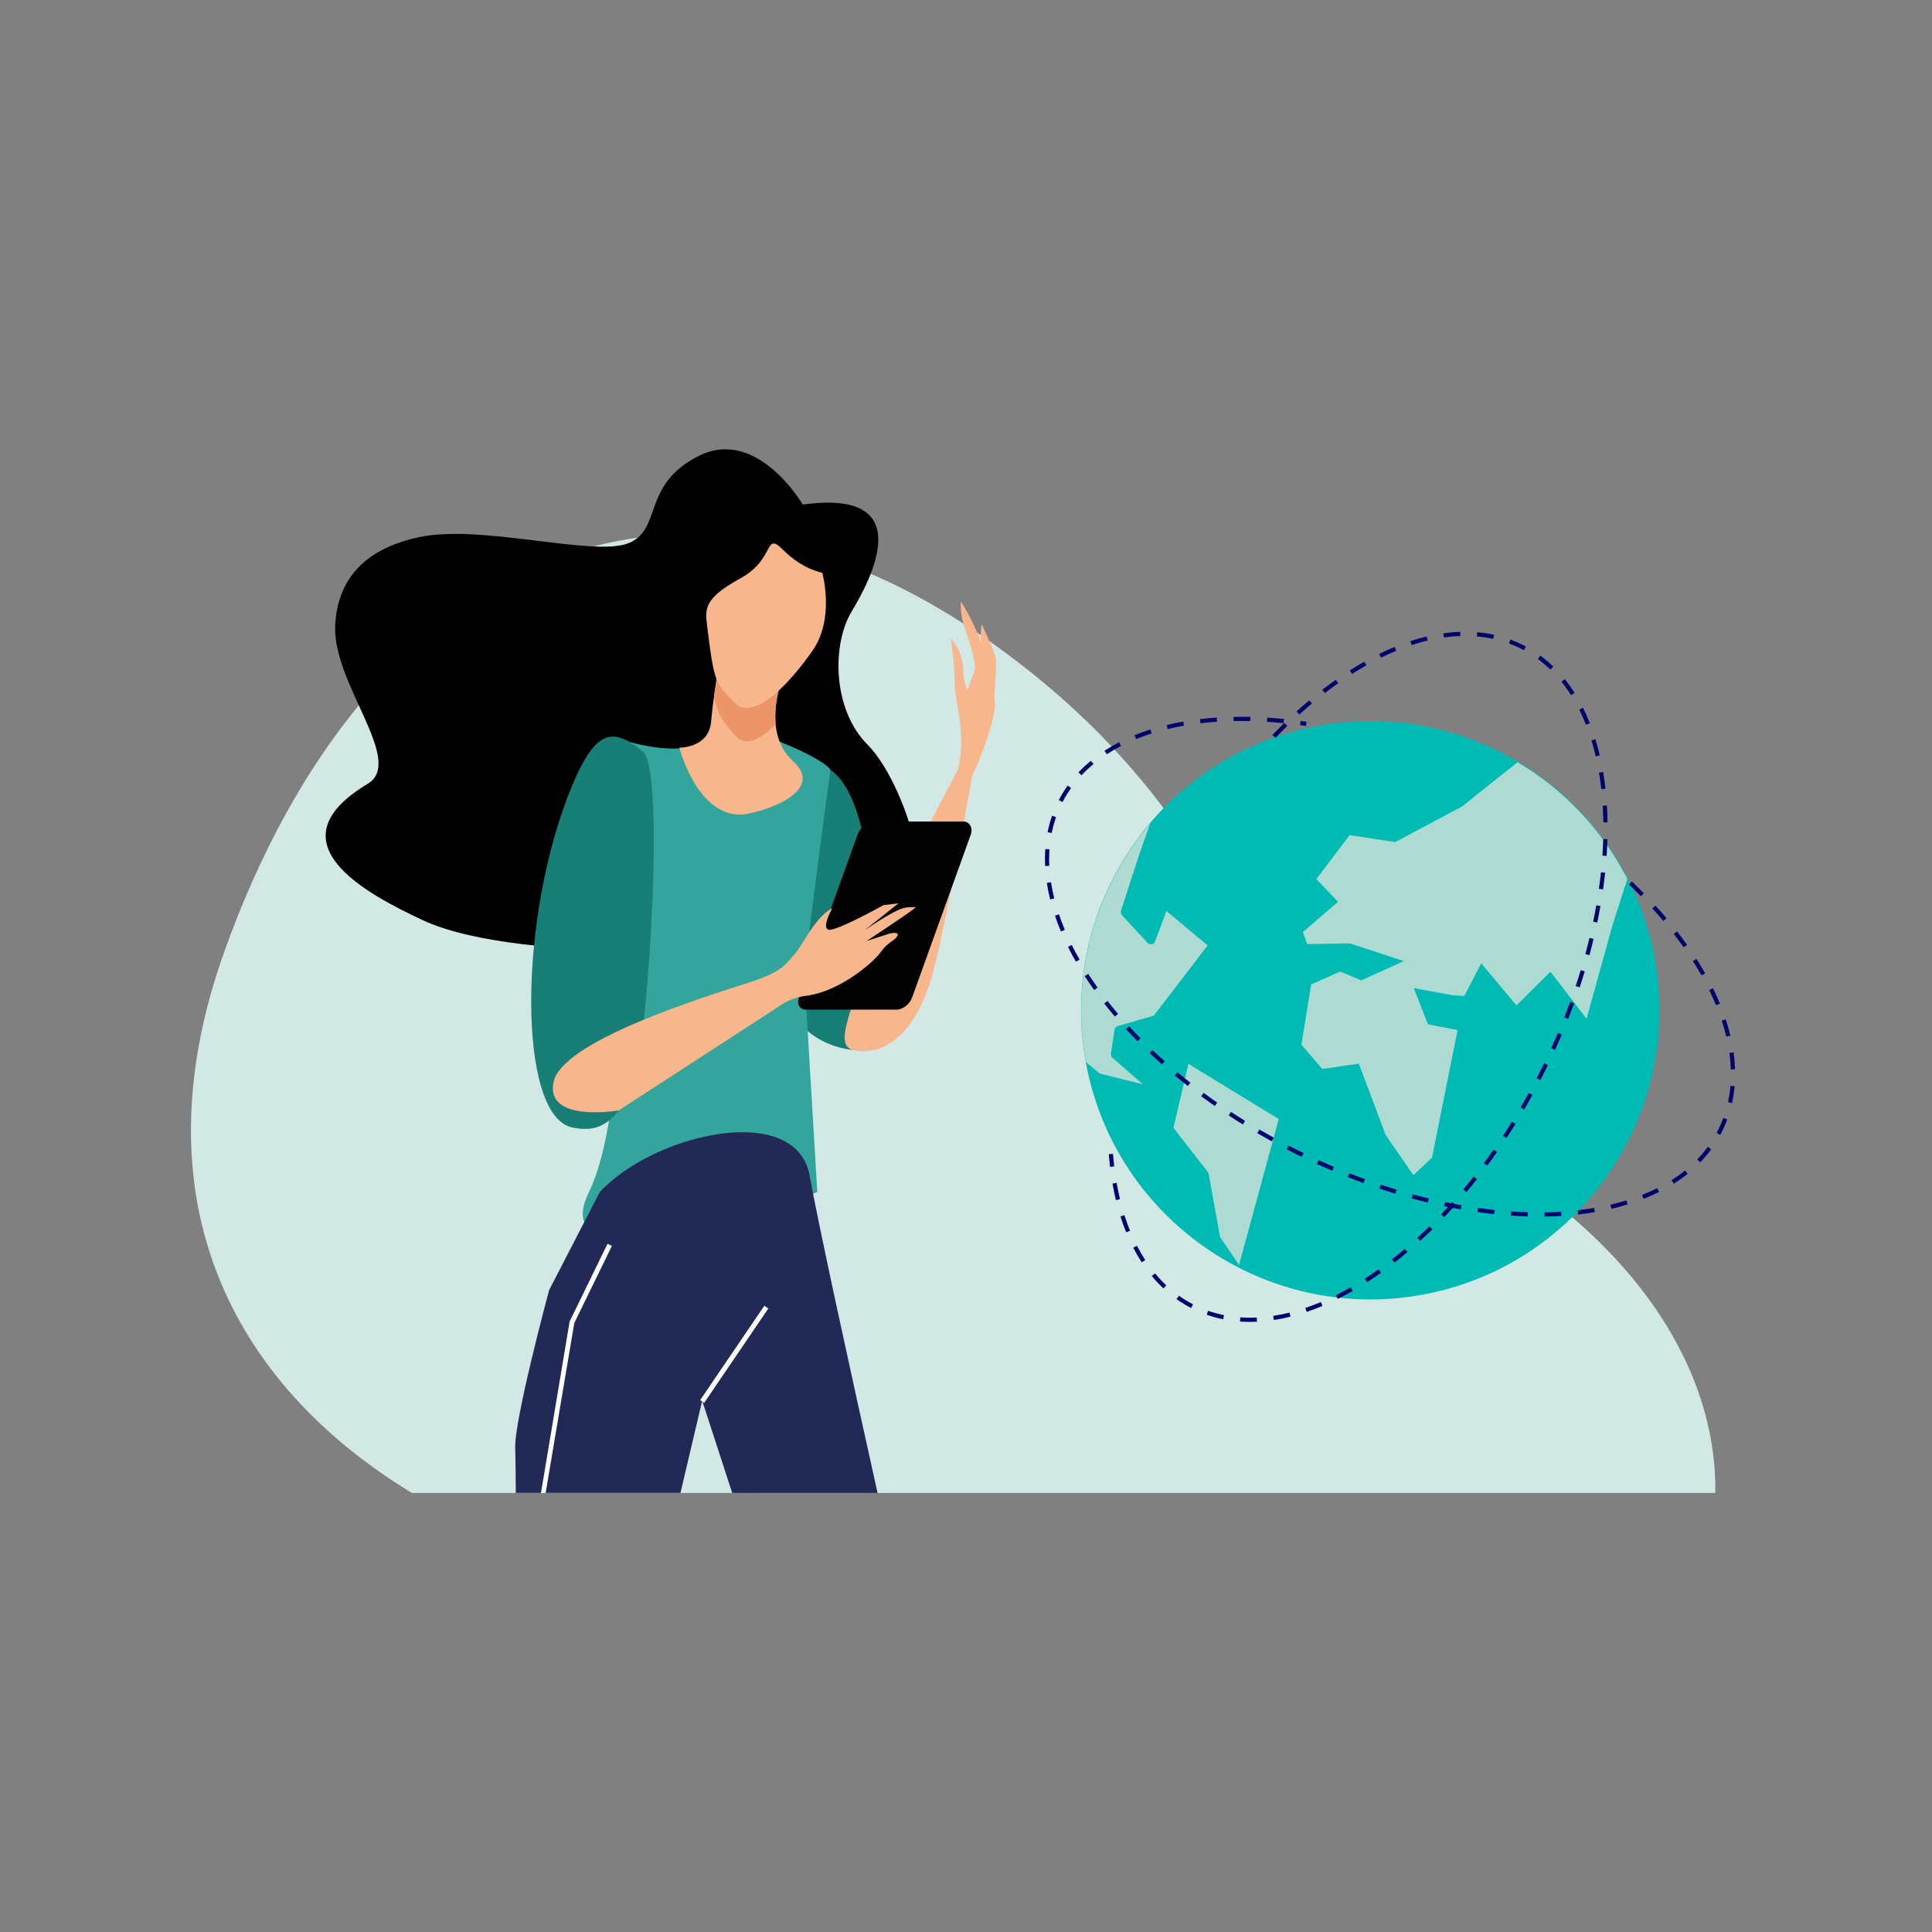 <svg xmlns="http://www.w3.org/2000/svg" width="172" height="172" viewBox="0 0 172 172">
    <rect x="0" y="0" width="172" height="172" fill="#808080" stroke="none"/>
    <g fill="none" fill-rule="evenodd">
        <path d="M0 0H172V172H0z"/>
        <g fill-rule="nonzero">
            <path fill="#D1E8E4" d="M19.671 92.912h116.04c.164-12.088-8.599-24.995-27.253-33.676-15.028-6.993-13.231-23.839-35.131-40.518C43.498-4.002 15.512 9.603 2.964 44.734c-7.866 22.023.68 38.451 16.707 48.178z" transform="translate(17 40)"/>
            <path fill="#00BBB4" d="M100.225 24.641c-13.95 2.626-23.163 16.118-20.533 30.067 2.63 13.95 16.116 23.16 30.067 20.532 13.952-2.628 23.161-16.12 20.534-30.067-2.628-13.947-16.122-23.164-30.068-20.532z" transform="translate(17 40)"/>
            <path fill="#ADDBD2" d="M127.875 38.242l-1.378 4.328-2.249 8.125-3.22-4.184-3.026 2.993-3.132-3.74-1.508 2.9-1.05-.06-3.448-.64 1.26 3.226 2.644.508-2.28 11.354-1.66 1.57-2.472-3.586-2.385-6.344-3.256.476L98.865 53l.862-5.36 2.58-1.144 1.888.786 3.79-1.722-4.828-1.578-3.769.069-.4-1.065 3.135-2.702-1.931-2.019 2.959-3.919 4.062.619 5.957-3.171s2.33-1.87 4.94-3.936c4.166 2.474 7.55 6.073 9.765 10.383zM85.405 33.291l-.972 2.756-1.637 5.038c-.04.137-.007.285.089.39l2.285 2.473c.098.094.234.137.368.117.133-.028.243-.121.292-.248l1.016-2.71 3.668 3.06-4.798 6.256-3.21.927c-.149.043-.259.169-.283.322l-.32 2.133c-.02.134.028.268.129.358l2.713 2.367-3.832-.953-1.237-1.026c-1.431-7.873.904-15.584 5.729-21.26zM90.527 64.34l-3.06-3.93 1.334-5.698 8.043 4.913-3.533 12.983-1.694-2.473-1.011-5.62c-.012-.064-.04-.124-.079-.175z" transform="translate(17 40)"/>
            <path fill="#00BBB4" d="M91.824 39.39l-3.983-5.422c3.727-2.88 6.407-3.874 7.454-4.18l-.177 5.73-3.294 3.872z" transform="translate(17 40)"/>
            <path fill="#00046D" d="M94.283 77.683c-.297 0-.597-.01-.888-.031l.026-.372c.489.034.979.039 1.468.015l.018.373c-.209.01-.419.015-.624.015zm2.125-.166l-.056-.369c.473-.072.959-.17 1.444-.29l.088.361c-.495.124-.99.224-1.476.298zm-4.513-.067c-.496-.1-.984-.235-1.462-.401l.123-.354c.462.161.934.29 1.413.387l-.074.368zm7.435-.655l-.12-.353c.456-.154.92-.33 1.382-.524l.144.344c-.47.198-.942.377-1.406.533zm-10.29-.346c-.449-.232-.881-.496-1.293-.789l.215-.304c.398.284.816.538 1.25.762l-.171.331zm13.061-.813l-.166-.333c.433-.216.872-.45 1.306-.699l.184.324c-.44.252-.887.49-1.324.708zm-15.526-.934c-.368-.345-.714-.713-1.035-1.102l.287-.239c.311.378.646.735 1.003 1.069l-.255.272zm18.133-.554l-.202-.313c.407-.265.82-.542 1.226-.832l.216.304c-.407.293-.828.576-1.24.841zm2.442-1.739l-.23-.294c.383-.3.77-.618 1.148-.937l.241.285c-.383.325-.773.643-1.16.946zm-22.505-.027c-.274-.422-.527-.858-.757-1.305l.331-.172c.225.437.471.861.739 1.273l-.313.204zm24.789-1.911l-.252-.275c.36-.33.721-.675 1.076-1.024l.265.265c-.36.353-.726.7-1.09 1.034zm-26.175-.764c-.183-.454-.353-.93-.51-1.413l.354-.113c.151.477.32.944.5 1.389l-.344.137zm28.308-1.338l-.27-.256c.337-.354.674-.724 1.004-1.095l.278.248c-.332.374-.673.745-1.012 1.103zm-29.22-1.527c-.115-.476-.217-.972-.305-1.472l.367-.064c.088.493.188.98.3 1.448l-.362.088zm31.21-.711l-.287-.239c.314-.376.628-.765.935-1.155l.293.23c-.308.394-.626.785-.942 1.164zm-31.732-2.246c-.044-.37-.081-.75-.111-1.13l.372-.029c.029.375.066.75.109 1.115l-.37.044zm33.579-.108l-.3-.222c.292-.394.583-.799.867-1.207l.305.214c-.285.41-.578.818-.872 1.215zm1.712-2.454l-.312-.205c.265-.41.539-.832.795-1.254l.317.197c-.258.424-.53.848-.8 1.262zm1.575-2.544l-.321-.188c.248-.425.494-.86.733-1.293l.326.177c-.24.438-.488.877-.738 1.304zm1.442-2.62l-.33-.172c.151-.295.304-.596.453-.896.072-.144.143-.288.212-.433l.336.163c-.07.145-.142.291-.214.436-.15.302-.3.605-.457.902zm1.308-2.692l-.34-.153c.204-.45.406-.908.598-1.361l.344.146c-.194.455-.397.916-.604 1.368h.002zm1.168-2.752l-.346-.137c.18-.462.358-.93.53-1.39l.353.128c-.176.463-.354.938-.537 1.399zm1.023-2.812l-.354-.118c.157-.47.309-.947.45-1.413l.354.108c-.14.47-.292.947-.45 1.423zm.867-2.864l-.36-.098c.13-.479.255-.963.37-1.439l.362.089c-.116.48-.24.966-.372 1.452v-.004zm.7-2.91l-.364-.076c.1-.486.195-.977.28-1.458l.367.064c-.086.485-.181.98-.283 1.47zm.517-2.948l-.37-.053c.07-.491.132-.987.184-1.473l.37.04c-.051.49-.113.989-.184 1.486zm.315-2.979l-.372-.026c.034-.495.058-.994.072-1.48l.373.01c-.015.492-.04.995-.073 1.496zm-.29-2.99c-.006-.499-.025-.997-.055-1.48l.373-.024c.029.49.048.994.055 1.502l-.372.002zm-.181-2.957c-.056-.497-.125-.99-.205-1.467l.367-.061c.082.483.152.983.208 1.487l-.37.04zm-.495-2.915c-.113-.487-.243-.971-.384-1.427l.353-.11c.144.468.275.957.39 1.452l-.359.085zm-28.508-1.652l-.27-.257c.346-.363.7-.721 1.053-1.066l.26.265c-.35.342-.7.697-1.043 1.056v.002zm27.637-1.168c-.183-.465-.386-.918-.6-1.346l.334-.167c.219.442.425.901.613 1.376l-.347.137zm-25.515-.908l-.25-.276c.37-.338.75-.67 1.127-.987l.24.285c-.373.314-.749.642-1.117.978zm24.191-1.721c-.262-.414-.547-.813-.854-1.195l.29-.234c.316.393.61.803.879 1.23l-.315.199zm-21.921-.188l-.228-.295c.398-.309.804-.609 1.205-.891l.215.304c-.397.28-.797.576-1.192.882zm2.423-1.707l-.2-.315c.427-.271.86-.53 1.287-.771l.183.324c-.42.238-.848.494-1.269.762zm17.656-.384c-.35-.34-.724-.655-1.118-.945l.22-.3c.408.299.794.624 1.158.975l-.26.27zm-15.075-1.065l-.164-.335c.456-.223.917-.43 1.37-.618l.142.344c-.446.183-.899.387-1.348.609zm12.718-.66c-.1-.054-.203-.107-.307-.158-.335-.165-.678-.313-1.029-.441l.13-.354c.363.134.719.288 1.065.46.106.053.213.107.317.163l-.176.33zm-9.988-.458l-.116-.353c.485-.16.972-.297 1.449-.411l.088.363c-.465.106-.942.244-1.418.4h-.003zm7.247-.552c-.478-.104-.962-.177-1.449-.218l.032-.371c.505.042 1.006.117 1.501.224l-.084.365zm-4.381-.125l-.052-.369c.497-.07.999-.115 1.501-.132l.012.372c-.487.017-.974.06-1.458.128l-.003.001z" transform="translate(17 40)"/>
            <path fill="#00046D" d="M120.506 68.305l-.005-.373c.499-.007.997-.025 1.48-.055l.024.372c-.49.03-.994.048-1.499.056zm-1.501-.011c-.491-.014-.995-.038-1.496-.073l.025-.372c.497.035.996.059 1.481.073l-.01.372zm4.492-.177l-.041-.37c.496-.056.99-.125 1.466-.205l.062.367c-.48.086-.984.156-1.485.212l-.002-.004zm-7.481-.03c-.49-.05-.99-.112-1.486-.183l.053-.369c.491.07.987.13 1.473.182l-.04.37zm-2.965-.418c-.486-.088-.98-.176-1.47-.282l.076-.365c.486.101.977.196 1.459.28l-.065.367zm13.406-.054l-.088-.363c.487-.114.967-.243 1.427-.384l.11.353c-.462.15-.95.282-1.446.398l-.003-.004zm-16.339-.556c-.48-.116-.972-.24-1.45-.372l.099-.36c.478.13.962.255 1.438.37l-.087.362zm19.209-.331l-.137-.346c.464-.184.917-.386 1.346-.601l.167.334c-.432.222-.896.429-1.371.616l-.005-.003zm-22.096-.454c-.474-.144-.953-.297-1.426-.454l.118-.353c.469.156.946.307 1.413.45l-.105.357zm24.786-.901l-.2-.315c.416-.26.817-.544 1.2-.85l.234.29c-.393.316-.803.609-1.229.878l-.005-.003zm-27.625-.046c-.465-.169-.936-.347-1.399-.53l.137-.347c.46.182.928.359 1.39.53l-.128.347zm-2.783-1.097c-.455-.193-.916-.396-1.369-.601l.155-.34c.45.204.907.406 1.36.598l-.146.343zm32.755-.754l-.265-.259c.34-.35.656-.725.945-1.118l.3.22c-.298.409-.624.796-.974 1.16l-.006-.003zm-35.478-.484l-.435-.214c-.3-.15-.603-.303-.9-.457l.17-.33c.296.152.598.305.896.453l.433.212-.164.336zm-2.656-1.375c-.436-.24-.874-.488-1.301-.738l.188-.321c.424.247.86.494 1.293.733l-.18.326zm39.92-.578l-.328-.177c.054-.1.107-.203.158-.306.166-.335.314-.678.442-1.029l.353.129c-.134.363-.287.72-.459 1.066-.05.11-.104.218-.16.32l-.006-.003zm-42.504-.93c-.423-.266-.847-.53-1.26-.805l.204-.312c.41.265.832.539 1.253.795l-.197.321zm-2.495-1.642c-.408-.285-.817-.578-1.215-.872l.222-.3c.394.292.8.583 1.207.867l-.214.305zm46.052-.265l-.364-.08c.104-.477.176-.961.217-1.449l.372.032c-.043.504-.118 1.004-.225 1.497zm-48.457-1.516c-.393-.308-.785-.625-1.163-.942l.238-.286c.376.315.765.629 1.155.935l-.23.293zm48.346-1.48c-.017-.49-.06-.98-.129-1.465l.37-.052c.07.498.114 1 .132 1.502l-.373.015zm-50.644-.442c-.374-.333-.746-.673-1.103-1.012l.256-.27c.353.335.723.673 1.095 1.003l-.248.279zm-2.173-2.06c-.353-.354-.699-.723-1.032-1.086l.275-.252c.33.36.674.722 1.023 1.076l-.266.262zm52.414-.414c-.111-.466-.247-.944-.402-1.42l.353-.115c.158.485.297.972.41 1.449l-.361.086zm-54.437-1.787c-.326-.384-.645-.775-.948-1.162l.294-.23c.3.384.618.77.937 1.149l-.283.243zm53.52-1.01c-.182-.442-.386-.9-.606-1.348l.336-.165c.222.457.43.918.618 1.37l-.347.142zM80.408 48.14c-.293-.41-.576-.828-.842-1.24l.313-.203c.265.408.543.821.832 1.227l-.303.216zm54.072-1.305c-.238-.422-.494-.849-.761-1.27l.314-.2c.271.427.53.86.772 1.287l-.325.183zm-55.694-1.218c-.252-.442-.49-.883-.707-1.325l.333-.166c.216.432.45.87.7 1.304l-.326.187zm54.108-1.28c-.28-.398-.577-.796-.883-1.193l.294-.228c.309.398.608.804.892 1.206l-.303.214zm-55.442-1.41c-.197-.47-.377-.943-.53-1.406l.353-.119c.153.455.33.92.523 1.38l-.346.145zm53.629-.94c-.315-.372-.643-.748-.978-1.116l.276-.251c.338.372.67.751.986 1.128l-.284.239zm-54.586-1.91c-.124-.496-.223-.993-.298-1.477l.369-.057c.072.474.17.96.29 1.443l-.361.09zm52.59-.286c-.342-.353-.697-.7-1.06-1.044l.258-.269c.362.346.72.7 1.065 1.053l-.263.26zm-53.041-2.693c-.01-.208-.014-.417-.014-.624 0-.298.01-.596.03-.888l.372.027c-.02.282-.03.572-.03.861 0 .2 0 .405.014.607l-.372.017zm.584-2.938l-.365-.074c.1-.496.233-.984.399-1.462l.353.124c-.16.461-.289.933-.385 1.412h-.002zm.966-2.757l-.331-.17c.233-.45.497-.881.79-1.293l.305.216c-.283.397-.537.814-.762 1.247h-.002zm1.687-2.385l-.272-.254c.346-.367.716-.711 1.105-1.032l.238.287c-.377.312-.734.646-1.069 1.003l-.002-.004zm2.252-1.872l-.203-.313c.422-.274.857-.527 1.305-.757l.17.331c-.435.226-.859.474-1.27.742l-.002-.003zm2.611-1.352l-.14-.346c.454-.184.93-.353 1.413-.51l.112.353c-.47.157-.937.322-1.382.506l-.003-.003zm2.815-.888l-.088-.362c.476-.115.971-.218 1.471-.306l.065.367c-.492.082-.98.184-1.448.301zm12.303-.274l-.52-.08.05-.368c.177.023.348.048.521.075l-.051.373zm-9.39-.24l-.043-.371c.486-.057.989-.104 1.493-.138l.025.372c-.498.033-.996.075-1.475.132v.004zm7.4-.01c-.495-.05-.993-.088-1.48-.122l.024-.372c.49.031.993.073 1.492.123l-.037.371zm-2.961-.187c-.498-.011-.996-.012-1.483 0l-.007-.373c.492-.01.995-.009 1.501 0l-.011.373z" transform="translate(17 40)"/>
            <path fill="#000" d="M54.468 4.92S50.42-2.018 45.22.584c-5.2 2.602-3.18 6.648-6.359 7.806-3.18 1.158-13.01-1.733-18.502-.578-5.493 1.155-7.323 4.327-7.516 7.805-.29 5.204 6.261 12.143 2.89 14.166-8.673 5.204-.232 9.74 4.915 12.142 8.673 4.048 33.826 3.18 33.535-.867-.291-4.047 4.625-1.445 8.673-1.156 4.048.288.578-10.408-2.603-13.588-3.18-3.18-3.18-8.962-1.445-11.853 1.735-2.89 6.068-10.987-4.339-9.54z" transform="translate(17 40)"/>
            <path fill="#177F75" d="M56.383 28.301s2.702.378 3.798 8.022 2.22 16.692-.131 17.114c-2.352.423-8.825-1.594-7.313-9.324 1.512-7.73 3.646-15.812 3.646-15.812z" transform="translate(17 40)"/>
            <path fill="#34A59D" d="M46.843 25.265c-2.602 2.82-8.89.436-8.89.436s2.015 31.183-2.521 40.424c-4.536 9.242 20.33 0 20.33 0l-1.176-19.66s2.17-17 2.338-17.84c.168-.84-8.665-4.895-10.081-3.36z" transform="translate(17 40)"/>
            <path fill="#177F75" d="M40.228 26.891c-2.555-2.045-4.118-2.168-6.287 3.036-4.848 11.636-4.878 29.38-.021 30.44 2.874.63 3.78-1.007 5.166-2.771 1.387-1.765 3.312-28.97 1.142-30.705z" transform="translate(17 40)"/>
            <path fill="#FFF" d="M33.964 77.928l-.088-.424c6.133-1.292 6.044-4.616 6.044-4.65l.433-.02c.009.151.103 3.727-6.389 5.094z" transform="translate(17 40)"/>
            <path fill="#F7B68B" d="M70.326 17.165c-.678-1.911-1.76-3.6-1.76-3.6s-.16.653.192 1.902c.41 1.448 1.325 3.568.938 4.466-.68 1.575-.456 1.868-.774.938-.32-.93.15-2.412-1.27-4.034-.015-.016.339 2.125.354 4.151.012 1.75 1.052 3.98.296 7.498-2.473 4.665-6.06 11.428-8.05 17.04-2.136 6.025-2.89 7.86-.876 8.041 4.158.378 6.06-4.605 6.678-6.93 1.155-4.341 3.509-17.62 3.509-17.62l.032-.065c1.022-2.073 1.989-5.143 1.982-6.228-.002-.598-.438-3.25-1.251-5.56z" transform="translate(17 40)"/>
            <path fill="#F7B68B" d="M71.41 22.931s.412-3.748.207-4.504c-.143-.526-1.216-2.883-1.216-2.883s-.265 1.365.113 2.336c.378.972.896 5.051.896 5.051z" transform="translate(17 40)"/>
            <path fill="#030304" d="M64.194 48.827c-.202.558-.817 1.06-1.374 1.06h-8.062c-.557 0-.844-.502-.641-1.06l5.228-14.523c.202-.557.819-1.166 1.374-1.166h8.066c.556 0 .844.609.64 1.166l-5.231 14.523z" transform="translate(17 40)"/>
            <path fill="#F7B68B" d="M57.106 40.837s-1.008 1.766-.336 1.932c.672.165 4.877-2.185 4.877-2.185l1.344-.168-3.297 2.625c-.255.127 2.13-1.54 3.397-2.079.727-.308 1.224-.149 1.408-.21.504-.168-4.348 3.024-4.348 3.024l2.06-.671s1.111-.253.566.378c-.297.343-.757.42-1.386 1.302-.63.882-3.613 3.49-6.616 3.865-.912.115-1.78.462-2.52 1.007l-14.176 9.2s-6.55 1.134-5.797-2.52c.751-3.656 13.168-7.5 17.642-8.948 2.939-.953 3.15-1.766 3.78-2.394.628-.628 1.805-3.318 3.402-4.158zM53.021 19.375s-2.601 5.492.579 8.384c3.18 2.891-3.38 4.769-4.698 4.769-3.903 0-5.42-5.963-5.42-5.963s2.601.037 2.818-2.276c.453-4.826 1.663-9.539 1.663-9.539l5.058 4.625z" transform="translate(17 40)"/>
            <path fill="#EC9568" d="M53.021 19.375l-5.058-4.626c-.589 2.403-1.056 4.833-1.398 7.283.332 1.606.774 2.137 1.834 3.404.934 1.124 2.287.43 3.654-.992-.232-2.531.968-5.07.968-5.07z" transform="translate(17 40)"/>
            <path fill="#F7B68B" d="M45.94 15.617c-.177-1.436-.218-2.385 2.962-4.12 3.18-1.734 2.096-4.264 3.83-2.53 1.735 1.736 3.47 2.024 3.47 2.024s1.157 4.047-.867 6.939c-2.025 2.891-5.204 6.358-6.936 4.625-1.732-1.733-1.828-1.805-2.46-6.938z" transform="translate(17 40)"/>
            <path fill="#212957" d="M55.09 64.708c-1.176-6.72-13.86-3.798-18.692 1.413l-4.515 8.74s-3.16 11.74-3.013 14.113c0 .018.04 1.54.047 3.936h14.661l1.935-8.208 2.674 8.21h12.939c-2.305-10.369-5.329-24.165-6.035-28.204z" transform="translate(17 40)"/>
            <path fill="#FFF" d="M31.159 92.928L33.711 77.648 33.725 77.621 37.085 70.732 37.475 70.922 34.127 77.784 31.578 92.91" transform="translate(17 40)"/>
            <path fill="#FFF" d="M43.29 80.35L53.448 80.35 53.448 80.783 43.29 80.783z" transform="translate(17 40) rotate(-55.78 48.37 80.567)"/>
        </g>
    </g>
</svg>
